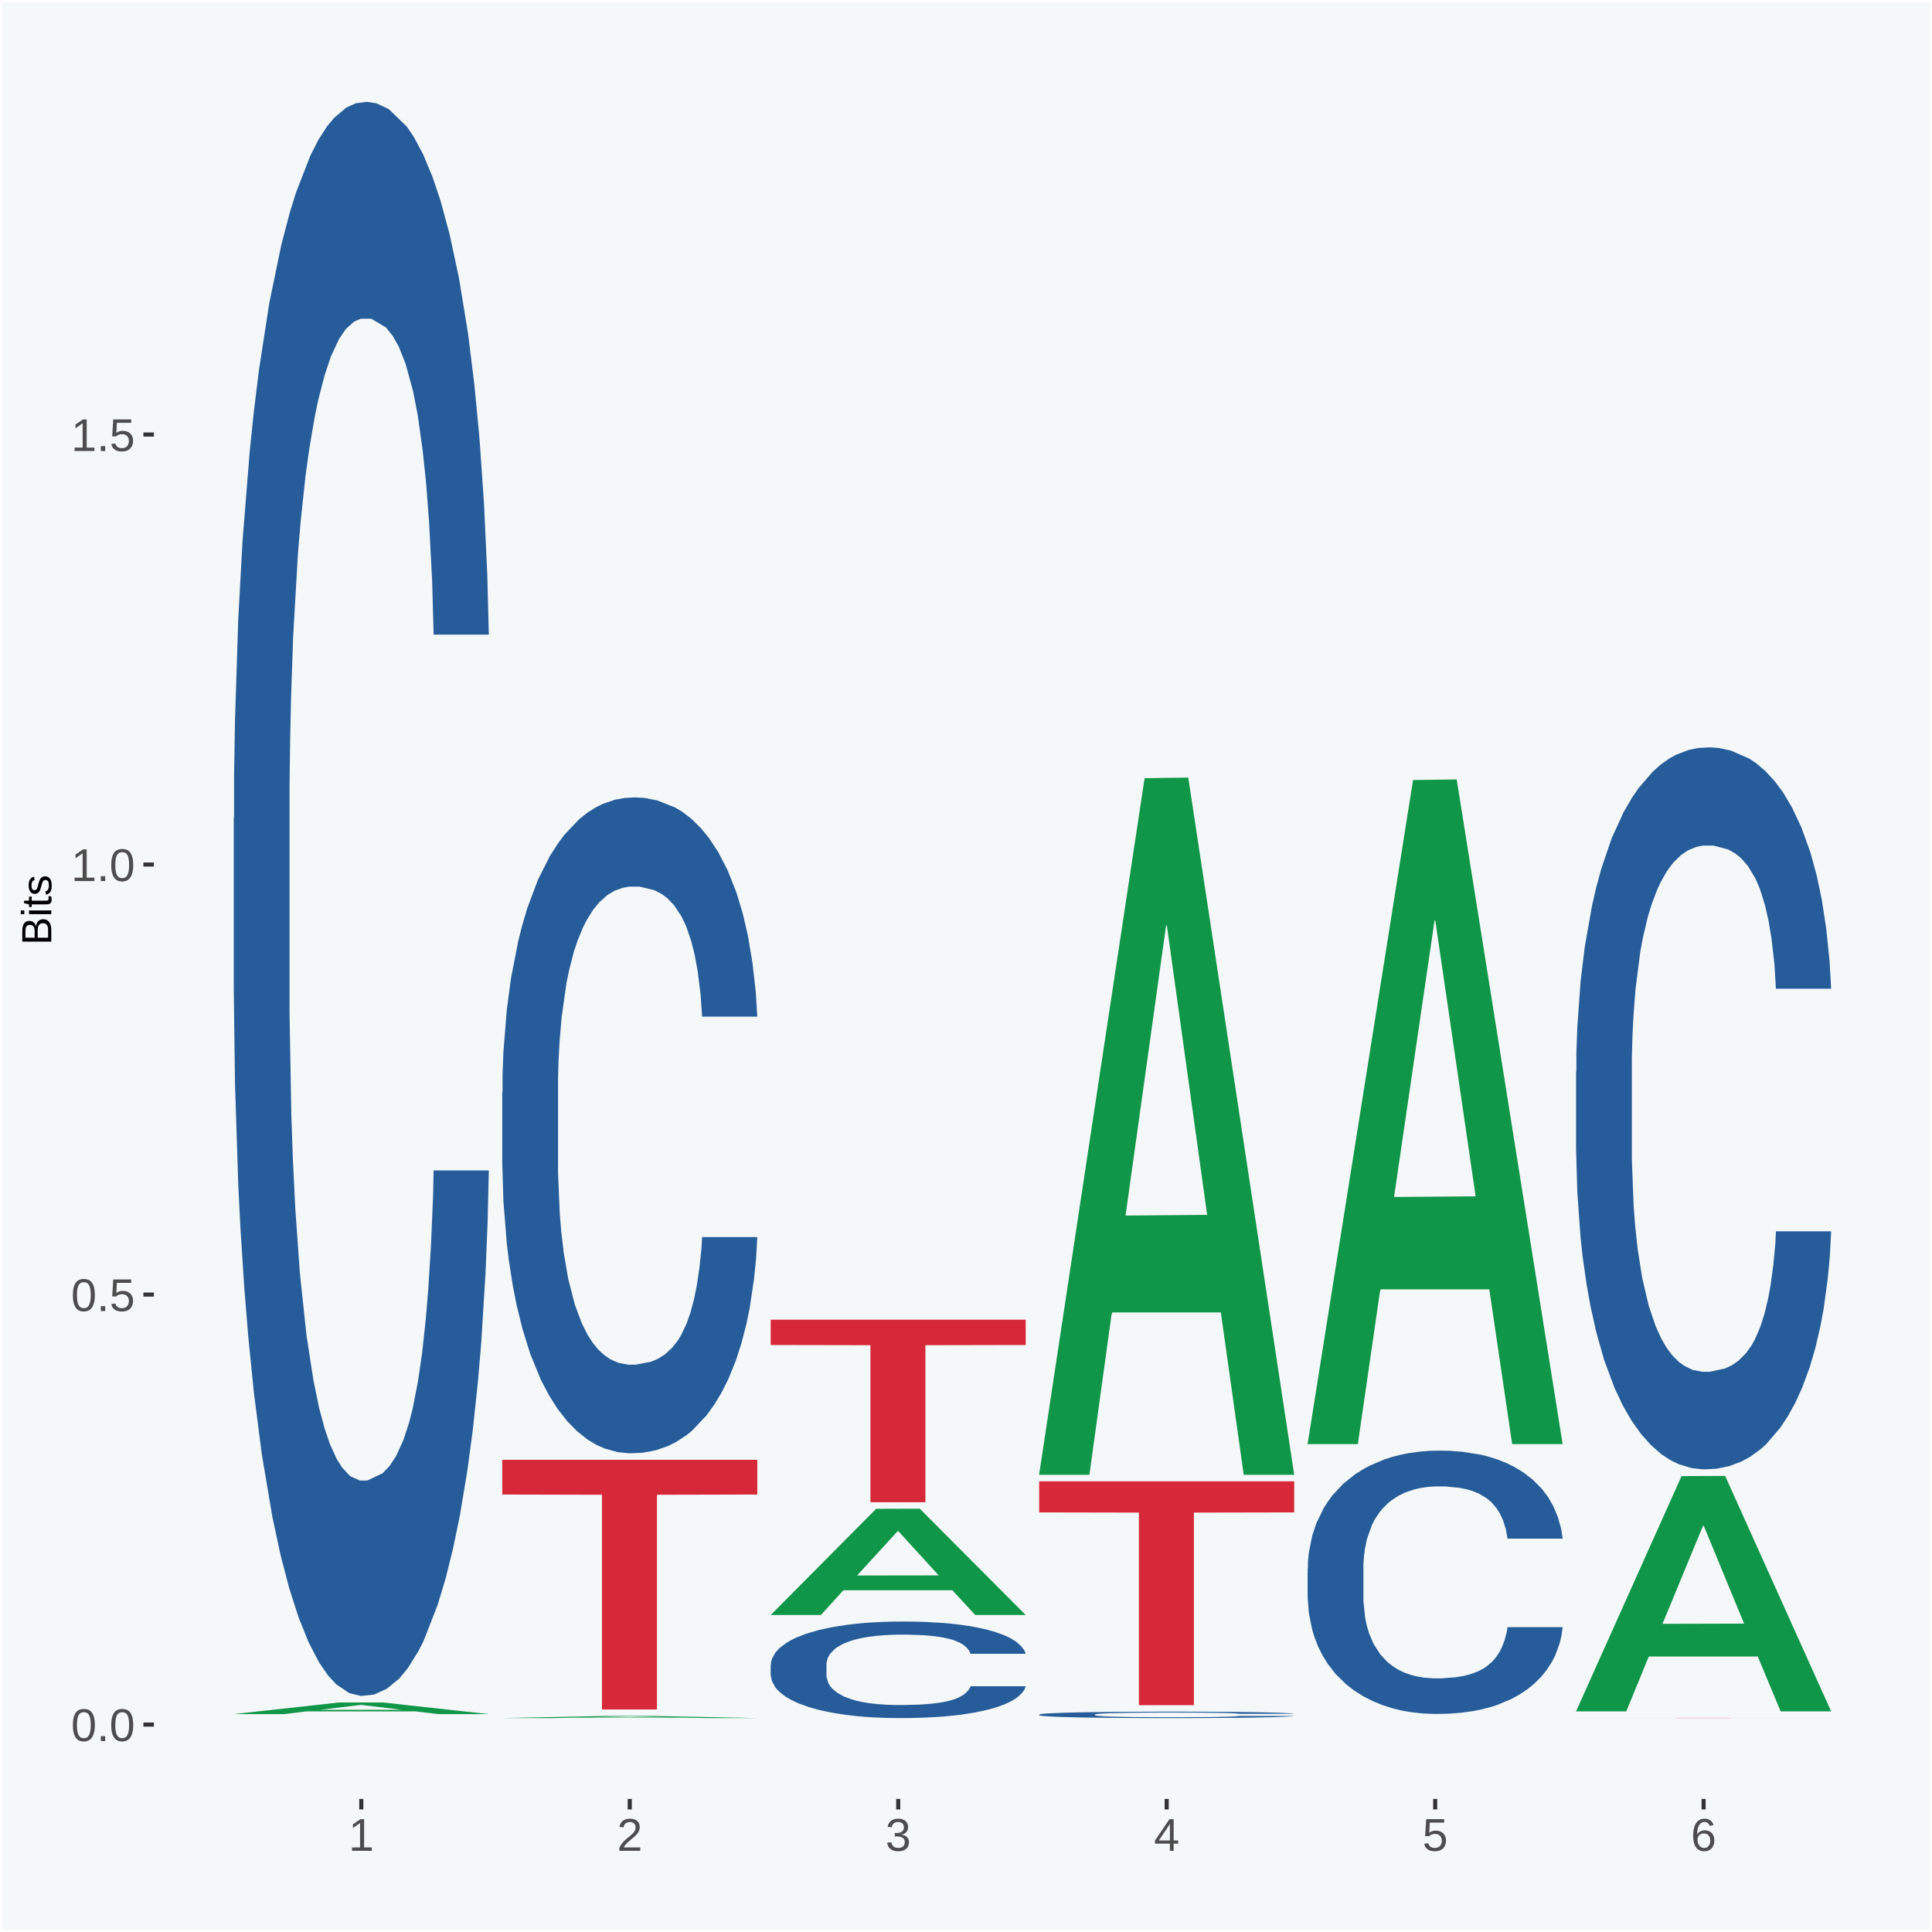 <?xml version="1.0" encoding="UTF-8"?>
<svg xmlns="http://www.w3.org/2000/svg" xmlns:xlink="http://www.w3.org/1999/xlink" width="504pt" height="504pt" viewBox="0 0 504 504" version="1.1">
<defs>
<g>
<symbol overflow="visible" id="glyph0-0">
<path style="stroke:none;" d="M 0.406 0 L 0.406 -8 L 3.594 -8 L 3.594 0 Z M 0.797 -0.406 L 3.188 -0.406 L 3.188 -7.594 L 0.797 -7.594 Z M 0.797 -0.406 "/>
</symbol>
<symbol overflow="visible" id="glyph0-1">
<path style="stroke:none;" d="M 6.203 -4.125 C 6.203 -3.332 6.125 -2.664 5.969 -2.125 C 5.82 -1.582 5.617 -1.145 5.359 -0.812 C 5.098 -0.477 4.789 -0.238 4.438 -0.094 C 4.094 0.051 3.723 0.125 3.328 0.125 C 2.922 0.125 2.539 0.051 2.188 -0.094 C 1.844 -0.238 1.539 -0.477 1.281 -0.812 C 1.031 -1.145 0.832 -1.582 0.688 -2.125 C 0.539 -2.664 0.469 -3.332 0.469 -4.125 C 0.469 -4.957 0.539 -5.645 0.688 -6.188 C 0.832 -6.738 1.035 -7.176 1.297 -7.5 C 1.555 -7.82 1.859 -8.047 2.203 -8.172 C 2.555 -8.305 2.941 -8.375 3.359 -8.375 C 3.754 -8.375 4.125 -8.305 4.469 -8.172 C 4.812 -8.047 5.113 -7.82 5.375 -7.5 C 5.633 -7.176 5.836 -6.738 5.984 -6.188 C 6.129 -5.645 6.203 -4.957 6.203 -4.125 Z M 5.141 -4.125 C 5.141 -4.781 5.098 -5.328 5.016 -5.766 C 4.941 -6.203 4.828 -6.551 4.672 -6.812 C 4.516 -7.07 4.328 -7.254 4.109 -7.359 C 3.891 -7.473 3.641 -7.531 3.359 -7.531 C 3.055 -7.531 2.789 -7.473 2.562 -7.359 C 2.344 -7.254 2.156 -7.07 2 -6.812 C 1.844 -6.551 1.723 -6.203 1.641 -5.766 C 1.566 -5.328 1.531 -4.781 1.531 -4.125 C 1.531 -3.5 1.57 -2.969 1.656 -2.531 C 1.738 -2.094 1.852 -1.742 2 -1.484 C 2.156 -1.223 2.344 -1.035 2.562 -0.922 C 2.789 -0.805 3.047 -0.75 3.328 -0.75 C 3.609 -0.75 3.859 -0.805 4.078 -0.922 C 4.305 -1.035 4.492 -1.223 4.641 -1.484 C 4.797 -1.742 4.914 -2.094 5 -2.531 C 5.094 -2.969 5.141 -3.5 5.141 -4.125 Z M 5.141 -4.125 "/>
</symbol>
<symbol overflow="visible" id="glyph0-2">
<path style="stroke:none;" d="M 1.094 0 L 1.094 -1.281 L 2.234 -1.281 L 2.234 0 Z M 1.094 0 "/>
</symbol>
<symbol overflow="visible" id="glyph0-3">
<path style="stroke:none;" d="M 6.172 -2.688 C 6.172 -2.27 6.109 -1.891 5.984 -1.547 C 5.859 -1.203 5.672 -0.906 5.422 -0.656 C 5.18 -0.414 4.879 -0.223 4.516 -0.078 C 4.148 0.055 3.723 0.125 3.234 0.125 C 2.805 0.125 2.43 0.07 2.109 -0.031 C 1.785 -0.133 1.508 -0.273 1.281 -0.453 C 1.062 -0.629 0.883 -0.836 0.75 -1.078 C 0.625 -1.316 0.535 -1.57 0.484 -1.844 L 1.547 -1.969 C 1.586 -1.812 1.645 -1.66 1.719 -1.516 C 1.801 -1.367 1.91 -1.238 2.047 -1.125 C 2.18 -1.008 2.348 -0.914 2.547 -0.844 C 2.742 -0.781 2.984 -0.75 3.266 -0.75 C 3.535 -0.75 3.781 -0.789 4 -0.875 C 4.227 -0.957 4.422 -1.078 4.578 -1.234 C 4.734 -1.398 4.852 -1.602 4.938 -1.844 C 5.031 -2.082 5.078 -2.359 5.078 -2.672 C 5.078 -2.922 5.035 -3.148 4.953 -3.359 C 4.867 -3.578 4.75 -3.766 4.594 -3.922 C 4.445 -4.078 4.258 -4.195 4.031 -4.281 C 3.812 -4.363 3.562 -4.406 3.281 -4.406 C 3.113 -4.406 2.953 -4.391 2.797 -4.359 C 2.648 -4.328 2.516 -4.285 2.391 -4.234 C 2.266 -4.18 2.148 -4.117 2.047 -4.047 C 1.941 -3.973 1.844 -3.895 1.75 -3.812 L 0.719 -3.812 L 1 -8.25 L 5.688 -8.25 L 5.688 -7.359 L 1.953 -7.359 L 1.797 -4.734 C 1.984 -4.879 2.219 -5.004 2.5 -5.109 C 2.781 -5.211 3.113 -5.266 3.5 -5.266 C 3.914 -5.266 4.285 -5.203 4.609 -5.078 C 4.941 -4.953 5.223 -4.773 5.453 -4.547 C 5.68 -4.316 5.859 -4.047 5.984 -3.734 C 6.109 -3.422 6.172 -3.07 6.172 -2.688 Z M 6.172 -2.688 "/>
</symbol>
<symbol overflow="visible" id="glyph0-4">
<path style="stroke:none;" d="M 0.922 0 L 0.922 -0.891 L 3.016 -0.891 L 3.016 -7.25 L 1.156 -5.922 L 1.156 -6.922 L 3.109 -8.25 L 4.078 -8.25 L 4.078 -0.891 L 6.094 -0.891 L 6.094 0 Z M 0.922 0 "/>
</symbol>
<symbol overflow="visible" id="glyph0-5">
<path style="stroke:none;" d="M 0.609 0 L 0.609 -0.75 C 0.805 -1.207 1.047 -1.609 1.328 -1.953 C 1.617 -2.305 1.922 -2.625 2.234 -2.906 C 2.555 -3.188 2.867 -3.445 3.172 -3.688 C 3.484 -3.938 3.766 -4.18 4.016 -4.422 C 4.266 -4.66 4.469 -4.91 4.625 -5.172 C 4.781 -5.441 4.859 -5.742 4.859 -6.078 C 4.859 -6.316 4.82 -6.523 4.75 -6.703 C 4.676 -6.879 4.57 -7.023 4.438 -7.141 C 4.312 -7.266 4.156 -7.359 3.969 -7.422 C 3.781 -7.484 3.578 -7.516 3.359 -7.516 C 3.141 -7.516 2.938 -7.484 2.75 -7.422 C 2.57 -7.367 2.41 -7.281 2.266 -7.156 C 2.117 -7.039 2 -6.895 1.906 -6.719 C 1.812 -6.551 1.754 -6.352 1.734 -6.125 L 0.656 -6.219 C 0.688 -6.508 0.766 -6.785 0.891 -7.047 C 1.023 -7.316 1.203 -7.551 1.422 -7.75 C 1.648 -7.945 1.922 -8.098 2.234 -8.203 C 2.555 -8.316 2.93 -8.375 3.359 -8.375 C 3.766 -8.375 4.125 -8.328 4.438 -8.234 C 4.758 -8.141 5.031 -7.992 5.25 -7.797 C 5.477 -7.609 5.648 -7.375 5.766 -7.094 C 5.879 -6.812 5.938 -6.488 5.938 -6.125 C 5.938 -5.844 5.883 -5.578 5.781 -5.328 C 5.688 -5.078 5.555 -4.836 5.391 -4.609 C 5.223 -4.379 5.031 -4.16 4.812 -3.953 C 4.594 -3.742 4.363 -3.535 4.125 -3.328 C 3.895 -3.129 3.656 -2.93 3.406 -2.734 C 3.164 -2.535 2.938 -2.336 2.719 -2.141 C 2.508 -1.941 2.32 -1.738 2.156 -1.531 C 1.988 -1.332 1.859 -1.117 1.766 -0.891 L 6.078 -0.891 L 6.078 0 Z M 0.609 0 "/>
</symbol>
<symbol overflow="visible" id="glyph0-6">
<path style="stroke:none;" d="M 6.141 -2.281 C 6.141 -1.906 6.078 -1.566 5.953 -1.266 C 5.836 -0.973 5.66 -0.723 5.422 -0.516 C 5.18 -0.305 4.883 -0.145 4.531 -0.031 C 4.188 0.07 3.789 0.125 3.344 0.125 C 2.832 0.125 2.398 0.062 2.047 -0.062 C 1.703 -0.195 1.414 -0.367 1.188 -0.578 C 0.957 -0.785 0.785 -1.02 0.672 -1.281 C 0.566 -1.551 0.492 -1.832 0.453 -2.125 L 1.547 -2.219 C 1.578 -2 1.633 -1.801 1.719 -1.625 C 1.801 -1.445 1.914 -1.289 2.062 -1.156 C 2.207 -1.031 2.383 -0.93 2.594 -0.859 C 2.801 -0.785 3.051 -0.75 3.344 -0.75 C 3.875 -0.75 4.289 -0.879 4.594 -1.141 C 4.895 -1.41 5.047 -1.801 5.047 -2.312 C 5.047 -2.613 4.977 -2.859 4.844 -3.047 C 4.707 -3.234 4.539 -3.379 4.344 -3.484 C 4.145 -3.586 3.926 -3.656 3.688 -3.688 C 3.445 -3.727 3.227 -3.75 3.031 -3.75 L 2.438 -3.75 L 2.438 -4.656 L 3.016 -4.656 C 3.211 -4.656 3.414 -4.676 3.625 -4.719 C 3.844 -4.758 4.039 -4.832 4.219 -4.938 C 4.395 -5.051 4.539 -5.195 4.656 -5.375 C 4.77 -5.562 4.828 -5.797 4.828 -6.078 C 4.828 -6.523 4.695 -6.875 4.438 -7.125 C 4.188 -7.383 3.801 -7.516 3.281 -7.516 C 2.82 -7.516 2.445 -7.395 2.156 -7.156 C 1.875 -6.914 1.707 -6.578 1.656 -6.141 L 0.594 -6.234 C 0.633 -6.598 0.734 -6.91 0.891 -7.172 C 1.047 -7.441 1.242 -7.664 1.484 -7.844 C 1.734 -8.02 2.008 -8.148 2.312 -8.234 C 2.625 -8.328 2.953 -8.375 3.297 -8.375 C 3.754 -8.375 4.148 -8.316 4.484 -8.203 C 4.816 -8.086 5.086 -7.93 5.297 -7.734 C 5.516 -7.535 5.672 -7.301 5.766 -7.031 C 5.867 -6.77 5.922 -6.488 5.922 -6.188 C 5.922 -5.945 5.883 -5.723 5.812 -5.516 C 5.75 -5.305 5.645 -5.113 5.5 -4.938 C 5.363 -4.77 5.188 -4.625 4.969 -4.5 C 4.75 -4.383 4.488 -4.297 4.188 -4.234 L 4.188 -4.219 C 4.52 -4.176 4.805 -4.098 5.047 -3.984 C 5.297 -3.867 5.5 -3.723 5.656 -3.547 C 5.82 -3.379 5.941 -3.188 6.016 -2.969 C 6.098 -2.75 6.141 -2.52 6.141 -2.281 Z M 6.141 -2.281 "/>
</symbol>
<symbol overflow="visible" id="glyph0-7">
<path style="stroke:none;" d="M 5.156 -1.875 L 5.156 0 L 4.172 0 L 4.172 -1.875 L 0.281 -1.875 L 0.281 -2.688 L 4.062 -8.25 L 5.156 -8.25 L 5.156 -2.703 L 6.328 -2.703 L 6.328 -1.875 Z M 4.172 -7.062 C 4.16 -7.039 4.141 -7.004 4.109 -6.953 C 4.078 -6.898 4.039 -6.836 4 -6.766 C 3.957 -6.691 3.914 -6.617 3.875 -6.547 C 3.844 -6.473 3.812 -6.414 3.781 -6.375 L 1.656 -3.25 C 1.633 -3.219 1.602 -3.176 1.562 -3.125 C 1.531 -3.07 1.492 -3.02 1.453 -2.969 C 1.422 -2.914 1.383 -2.863 1.344 -2.812 C 1.301 -2.77 1.27 -2.734 1.25 -2.703 L 4.172 -2.703 Z M 4.172 -7.062 "/>
</symbol>
<symbol overflow="visible" id="glyph0-8">
<path style="stroke:none;" d="M 6.141 -2.703 C 6.141 -2.285 6.082 -1.906 5.969 -1.562 C 5.852 -1.219 5.68 -0.922 5.453 -0.672 C 5.234 -0.422 4.957 -0.223 4.625 -0.078 C 4.289 0.055 3.91 0.125 3.484 0.125 C 3.004 0.125 2.582 0.031 2.219 -0.156 C 1.863 -0.344 1.566 -0.609 1.328 -0.953 C 1.086 -1.297 0.906 -1.719 0.781 -2.219 C 0.664 -2.727 0.609 -3.301 0.609 -3.938 C 0.609 -4.676 0.676 -5.32 0.812 -5.875 C 0.945 -6.426 1.141 -6.883 1.391 -7.25 C 1.648 -7.625 1.961 -7.906 2.328 -8.094 C 2.691 -8.281 3.102 -8.375 3.562 -8.375 C 3.844 -8.375 4.102 -8.344 4.344 -8.281 C 4.594 -8.227 4.816 -8.133 5.016 -8 C 5.223 -7.875 5.398 -7.703 5.547 -7.484 C 5.703 -7.273 5.828 -7.016 5.922 -6.703 L 4.906 -6.516 C 4.801 -6.867 4.629 -7.125 4.391 -7.281 C 4.148 -7.445 3.867 -7.531 3.547 -7.531 C 3.266 -7.531 3.004 -7.457 2.766 -7.312 C 2.535 -7.176 2.336 -6.973 2.172 -6.703 C 2.004 -6.43 1.875 -6.086 1.781 -5.672 C 1.695 -5.266 1.656 -4.789 1.656 -4.25 C 1.852 -4.602 2.125 -4.875 2.469 -5.062 C 2.812 -5.25 3.207 -5.344 3.656 -5.344 C 4.031 -5.344 4.367 -5.281 4.672 -5.156 C 4.984 -5.031 5.25 -4.852 5.469 -4.625 C 5.688 -4.406 5.852 -4.129 5.969 -3.797 C 6.082 -3.473 6.141 -3.109 6.141 -2.703 Z M 5.078 -2.656 C 5.078 -2.938 5.039 -3.191 4.969 -3.422 C 4.895 -3.66 4.785 -3.859 4.641 -4.016 C 4.504 -4.18 4.332 -4.305 4.125 -4.391 C 3.926 -4.484 3.688 -4.531 3.406 -4.531 C 3.219 -4.531 3.023 -4.5 2.828 -4.438 C 2.629 -4.383 2.453 -4.289 2.297 -4.156 C 2.141 -4.031 2.008 -3.863 1.906 -3.656 C 1.812 -3.457 1.766 -3.207 1.766 -2.906 C 1.766 -2.602 1.801 -2.316 1.875 -2.047 C 1.957 -1.785 2.07 -1.555 2.219 -1.359 C 2.363 -1.172 2.539 -1.02 2.75 -0.906 C 2.957 -0.789 3.191 -0.734 3.453 -0.734 C 3.703 -0.734 3.926 -0.773 4.125 -0.859 C 4.332 -0.953 4.504 -1.082 4.641 -1.25 C 4.785 -1.414 4.895 -1.613 4.969 -1.844 C 5.039 -2.082 5.078 -2.352 5.078 -2.656 Z M 5.078 -2.656 "/>
</symbol>
<symbol overflow="visible" id="glyph1-0">
<path style="stroke:none;" d="M 0 -0.359 L -7.328 -0.359 L -7.328 -3.281 L 0 -3.281 Z M -0.359 -0.734 L -0.359 -2.922 L -6.969 -2.922 L -6.969 -0.734 Z M -0.359 -0.734 "/>
</symbol>
<symbol overflow="visible" id="glyph1-1">
<path style="stroke:none;" d="M -2.125 -6.75 C -1.75 -6.75 -1.426 -6.676 -1.156 -6.531 C -0.883 -6.383 -0.66 -6.18 -0.484 -5.922 C -0.316 -5.672 -0.191 -5.375 -0.109 -5.031 C -0.035 -4.695 0 -4.344 0 -3.969 L 0 -0.906 L -7.562 -0.906 L -7.562 -3.656 C -7.562 -4.07 -7.523 -4.441 -7.453 -4.766 C -7.391 -5.098 -7.281 -5.379 -7.125 -5.609 C -6.977 -5.836 -6.789 -6.008 -6.562 -6.125 C -6.332 -6.25 -6.055 -6.312 -5.734 -6.312 C -5.523 -6.312 -5.328 -6.281 -5.141 -6.219 C -4.953 -6.164 -4.781 -6.078 -4.625 -5.953 C -4.477 -5.836 -4.348 -5.688 -4.234 -5.5 C -4.129 -5.32 -4.047 -5.113 -3.984 -4.875 C -3.953 -5.176 -3.883 -5.441 -3.781 -5.672 C -3.676 -5.91 -3.539 -6.109 -3.375 -6.266 C -3.219 -6.43 -3.031 -6.551 -2.812 -6.625 C -2.602 -6.707 -2.375 -6.75 -2.125 -6.75 Z M -5.609 -5.281 C -6.016 -5.281 -6.305 -5.141 -6.484 -4.859 C -6.66 -4.586 -6.75 -4.188 -6.75 -3.656 L -6.75 -1.922 L -4.344 -1.922 L -4.344 -3.656 C -4.344 -3.957 -4.375 -4.211 -4.438 -4.422 C -4.5 -4.629 -4.582 -4.797 -4.688 -4.922 C -4.801 -5.047 -4.93 -5.133 -5.078 -5.188 C -5.234 -5.25 -5.41 -5.281 -5.609 -5.281 Z M -2.219 -5.719 C -2.457 -5.719 -2.66 -5.672 -2.828 -5.578 C -2.992 -5.492 -3.129 -5.367 -3.234 -5.203 C -3.348 -5.047 -3.426 -4.848 -3.469 -4.609 C -3.52 -4.379 -3.547 -4.125 -3.547 -3.844 L -3.547 -1.922 L -0.828 -1.922 L -0.828 -3.922 C -0.828 -4.18 -0.848 -4.422 -0.891 -4.641 C -0.93 -4.859 -1.004 -5.047 -1.109 -5.203 C -1.211 -5.367 -1.352 -5.492 -1.531 -5.578 C -1.719 -5.672 -1.945 -5.719 -2.219 -5.719 Z M -2.219 -5.719 "/>
</symbol>
<symbol overflow="visible" id="glyph1-2">
<path style="stroke:none;" d="M -7.047 -0.734 L -7.969 -0.734 L -7.969 -1.703 L -7.047 -1.703 Z M 0 -0.734 L -5.812 -0.734 L -5.812 -1.703 L 0 -1.703 Z M 0 -0.734 "/>
</symbol>
<symbol overflow="visible" id="glyph1-3">
<path style="stroke:none;" d="M -0.047 -2.969 C -0.004 -2.82 0.023 -2.672 0.047 -2.516 C 0.078 -2.367 0.094 -2.195 0.094 -2 C 0.094 -1.227 -0.348 -0.844 -1.234 -0.844 L -5.109 -0.844 L -5.109 -0.172 L -5.812 -0.172 L -5.812 -0.875 L -7.109 -1.156 L -7.109 -1.812 L -5.812 -1.812 L -5.812 -2.875 L -5.109 -2.875 L -5.109 -1.812 L -1.438 -1.812 C -1.156 -1.812 -0.957 -1.852 -0.844 -1.938 C -0.738 -2.031 -0.688 -2.191 -0.688 -2.422 C -0.688 -2.516 -0.691 -2.602 -0.703 -2.688 C -0.711 -2.77 -0.727 -2.863 -0.75 -2.969 Z M -0.047 -2.969 "/>
</symbol>
<symbol overflow="visible" id="glyph1-4">
<path style="stroke:none;" d="M -1.609 -5.109 C -1.336 -5.109 -1.094 -5.051 -0.875 -4.938 C -0.664 -4.832 -0.488 -4.68 -0.344 -4.484 C -0.195 -4.285 -0.082 -4.039 0 -3.75 C 0.07 -3.457 0.109 -3.125 0.109 -2.75 C 0.109 -2.406 0.082 -2.098 0.031 -1.828 C -0.02 -1.555 -0.102 -1.316 -0.219 -1.109 C -0.332 -0.91 -0.484 -0.742 -0.672 -0.609 C -0.859 -0.473 -1.086 -0.375 -1.359 -0.312 L -1.531 -1.156 C -1.219 -1.238 -0.988 -1.41 -0.844 -1.672 C -0.695 -1.93 -0.625 -2.289 -0.625 -2.75 C -0.625 -2.957 -0.641 -3.145 -0.672 -3.312 C -0.703 -3.488 -0.75 -3.641 -0.812 -3.766 C -0.883 -3.891 -0.977 -3.984 -1.094 -4.047 C -1.207 -4.117 -1.352 -4.156 -1.531 -4.156 C -1.707 -4.156 -1.848 -4.113 -1.953 -4.031 C -2.066 -3.957 -2.16 -3.844 -2.234 -3.688 C -2.316 -3.539 -2.383 -3.363 -2.438 -3.156 C -2.5 -2.945 -2.562 -2.719 -2.625 -2.469 C -2.688 -2.238 -2.754 -2.008 -2.828 -1.781 C -2.898 -1.551 -3 -1.344 -3.125 -1.156 C -3.25 -0.969 -3.398 -0.816 -3.578 -0.703 C -3.766 -0.586 -4 -0.531 -4.281 -0.531 C -4.812 -0.531 -5.211 -0.719 -5.484 -1.094 C -5.766 -1.477 -5.906 -2.031 -5.906 -2.75 C -5.906 -3.395 -5.789 -3.906 -5.562 -4.281 C -5.332 -4.656 -4.973 -4.895 -4.484 -5 L -4.375 -4.125 C -4.52 -4.094 -4.645 -4.035 -4.75 -3.953 C -4.852 -3.867 -4.938 -3.766 -5 -3.641 C -5.062 -3.516 -5.102 -3.375 -5.125 -3.219 C -5.156 -3.07 -5.172 -2.914 -5.172 -2.75 C -5.172 -2.312 -5.102 -1.988 -4.969 -1.781 C -4.844 -1.582 -4.645 -1.484 -4.375 -1.484 C -4.219 -1.484 -4.086 -1.52 -3.984 -1.594 C -3.879 -1.664 -3.789 -1.77 -3.719 -1.906 C -3.656 -2.051 -3.598 -2.219 -3.547 -2.406 C -3.492 -2.602 -3.438 -2.816 -3.375 -3.047 C -3.332 -3.203 -3.289 -3.359 -3.25 -3.516 C -3.207 -3.68 -3.156 -3.836 -3.094 -3.984 C -3.031 -4.141 -2.957 -4.285 -2.875 -4.422 C -2.789 -4.555 -2.688 -4.672 -2.562 -4.766 C -2.445 -4.867 -2.312 -4.953 -2.156 -5.016 C -2 -5.078 -1.816 -5.109 -1.609 -5.109 Z M -1.609 -5.109 "/>
</symbol>
</g>
<clipPath id="clip1">
  <path d="M 40.148 5.48 L 498.52 5.48 L 498.52 469.281 L 40.148 469.281 Z M 40.148 5.48 "/>
</clipPath>
</defs>
<g id="surface1">
<rect x="0" y="0" width="504" height="504" style="fill:rgb(96.078%,97.255%,97.647%);fill-opacity:1;stroke:none;"/>
<path style="fill:none;stroke-width:1.07;stroke-linecap:round;stroke-linejoin:round;stroke:rgb(100%,100%,100%);stroke-opacity:1;stroke-miterlimit:10;" d="M 0 0 L 504 0 L 504 504 L 0 504 Z M 0 0 " transform="matrix(1,0,0,-1,0,504)"/>
<g clip-path="url(#clip1)" clip-rule="nonzero">
<path style=" stroke:none;fill-rule:nonzero;fill:rgb(96.078%,97.255%,97.647%);fill-opacity:1;" d="M 40.148 469.281 L 498.52 469.281 L 498.52 5.48 L 40.148 5.48 Z M 40.148 469.281 "/>
</g>
<path style=" stroke:none;fill-rule:nonzero;fill:rgb(6.274%,58.824%,28.235%);fill-opacity:1;" d="M 60.98 447.16 L 61.051 447.148 L 88.488 444.121 L 99.871 444.121 L 127.52 447.16 L 114.352 447.16 L 108.379 446.449 L 80.051 446.449 L 79.852 446.461 L 74.078 447.16 L 60.98 447.16 L 83.621 446.031 L 104.809 446.031 L 94.32 444.77 L 94.18 444.762 L 94.039 444.77 L 83.551 446.031 L 83.621 446.031 Z M 60.98 447.16 "/>
<path style=" stroke:none;fill-rule:nonzero;fill:rgb(14.51%,36.078%,60.001%);fill-opacity:1;" d="M 60.98 213.422 L 61.059 213.039 L 61.059 202.398 L 61.301 187.969 L 62.16 161.391 L 63.262 141.262 L 65.148 117.711 L 66.172 107.84 L 67.512 96.82 L 70.262 78.969 L 73.41 63.781 L 75.609 55.422 L 77.262 50.109 L 80.961 40.609 L 83.078 36.441 L 85.281 33.02 L 87.172 30.738 L 90.32 28.078 L 92.828 26.941 L 95.738 26.559 L 98.18 26.941 L 101.41 28.461 L 106.129 33.02 L 107.93 35.68 L 110.371 40.23 L 112.891 46.309 L 114.93 52.391 L 117.289 61.121 L 119.73 72.52 L 122.09 86.949 L 123.738 100.238 L 125.078 114.289 L 126.262 131.379 L 127.121 149.988 L 127.52 165.559 L 113.121 165.559 L 112.73 151.512 L 111.941 136.32 L 111.16 126.07 L 110.289 117.711 L 108.961 108.219 L 107.781 102.141 L 105.809 94.922 L 104 90.371 L 102.512 87.711 L 100.699 85.43 L 96.852 83.148 L 94.09 83.148 L 92.359 83.91 L 90.238 85.809 L 88.43 88.469 L 86.309 93.02 L 84.66 97.961 L 83 104.422 L 82.059 108.98 L 80.641 117.328 L 79.699 124.172 L 78.441 135.941 L 77.73 144.301 L 76.48 165.941 L 75.93 181.891 L 75.691 192.91 L 75.531 205.059 L 75.531 264.309 L 76 290.891 L 76.398 302.289 L 77.031 315.199 L 78.211 331.91 L 79.941 348.238 L 81.75 360.012 L 83.238 367.23 L 84.66 372.551 L 86.07 376.73 L 87.801 380.52 L 89.219 382.801 L 91.34 385.078 L 93.859 386.219 L 95.82 386.219 L 99.828 384.32 L 101.641 382.422 L 103.371 379.762 L 105.262 375.59 L 106.75 371.031 L 107.621 367.609 L 109.031 360.391 L 110.141 352.801 L 111.078 344.059 L 111.711 336.469 L 112.422 325.07 L 112.969 312.16 L 113.121 305.328 L 127.52 305.328 L 127.199 319 L 126.648 332.289 L 125.551 350.141 L 124.68 360.391 L 123.352 372.93 L 121.93 383.559 L 119.969 395.34 L 118.16 404.07 L 116.27 411.672 L 114.23 418.5 L 110.531 428 L 109.191 430.66 L 106.359 435.211 L 104.16 437.871 L 100.93 440.531 L 97.629 442.051 L 94.172 442.43 L 91.102 441.672 L 87.719 439.391 L 85.602 437.109 L 83.238 433.691 L 80.488 428.379 L 77.891 421.922 L 75.449 414.32 L 73.172 405.59 L 71.051 395.711 L 68.301 379.379 L 66.25 363.43 L 64.762 348.621 L 63.738 336.09 L 62.711 320.141 L 62.16 309.121 L 61.301 282.539 L 60.98 257.852 Z M 60.98 213.422 "/>
<path style=" stroke:none;fill-rule:nonzero;fill:rgb(6.274%,58.824%,28.235%);fill-opacity:1;" d="M 131.02 448.191 L 131.09 448.191 L 158.52 447.641 L 169.91 447.641 L 197.551 448.191 L 184.379 448.191 L 178.41 448.07 L 149.879 448.07 L 144.121 448.191 L 131.02 448.191 L 153.648 447.988 L 174.852 447.988 L 164.352 447.762 L 164.078 447.762 L 153.578 447.988 L 153.648 447.988 Z M 131.02 448.191 "/>
<path style=" stroke:none;fill-rule:nonzero;fill:rgb(14.51%,36.078%,60.001%);fill-opacity:1;" d="M 131.02 284.898 L 131.102 284.738 L 131.102 280.371 L 131.328 274.43 L 132.199 263.488 L 133.301 255.211 L 135.191 245.52 L 136.211 241.461 L 137.551 236.922 L 140.301 229.578 L 143.441 223.328 L 145.648 219.891 L 147.301 217.699 L 150.988 213.801 L 153.121 212.078 L 155.32 210.672 L 157.211 209.73 L 160.352 208.641 L 162.871 208.172 L 165.781 208.012 L 168.219 208.172 L 171.441 208.801 L 176.16 210.672 L 177.969 211.762 L 180.41 213.641 L 182.922 216.141 L 184.969 218.641 L 187.328 222.23 L 189.762 226.922 L 192.121 232.859 L 193.77 238.328 L 195.109 244.109 L 196.289 251.148 L 197.16 258.801 L 197.551 265.211 L 183.16 265.211 L 182.762 259.43 L 181.98 253.18 L 181.191 248.961 L 180.328 245.52 L 178.988 241.609 L 177.809 239.109 L 175.84 236.141 L 174.039 234.27 L 172.539 233.172 L 170.73 232.238 L 166.879 231.301 L 164.129 231.301 L 162.398 231.609 L 160.27 232.391 L 158.461 233.488 L 156.34 235.359 L 154.691 237.391 L 153.039 240.051 L 152.09 241.93 L 150.68 245.359 L 149.73 248.18 L 148.48 253.02 L 147.77 256.461 L 146.512 265.371 L 145.961 271.93 L 145.719 276.461 L 145.57 281.461 L 145.57 305.84 L 146.039 316.781 L 146.43 321.469 L 147.059 326.781 L 148.238 333.66 L 149.969 340.379 L 151.781 345.219 L 153.27 348.191 L 154.691 350.379 L 156.102 352.102 L 157.84 353.66 L 159.25 354.602 L 161.371 355.539 L 163.891 356 L 165.859 356 L 169.871 355.219 L 171.68 354.441 L 173.41 353.352 L 175.289 351.629 L 176.789 349.75 L 177.648 348.352 L 179.07 345.379 L 180.172 342.25 L 181.109 338.66 L 181.738 335.531 L 182.449 330.84 L 183 325.531 L 183.16 322.719 L 197.551 322.719 L 197.238 328.34 L 196.68 333.809 L 195.578 341.16 L 194.719 345.379 L 193.379 350.539 L 191.969 354.91 L 190 359.762 L 188.191 363.352 L 186.301 366.48 L 184.262 369.289 L 180.559 373.191 L 179.23 374.289 L 176.391 376.16 L 174.191 377.262 L 170.969 378.352 L 167.672 378.98 L 164.211 379.129 L 161.141 378.82 L 157.762 377.879 L 155.629 376.949 L 153.27 375.539 L 150.52 373.352 L 147.93 370.691 L 145.488 367.57 L 143.211 363.969 L 141.078 359.91 L 138.328 353.191 L 136.289 346.629 L 134.789 340.531 L 133.77 335.379 L 132.75 328.809 L 132.199 324.281 L 131.328 313.34 L 131.02 303.18 Z M 131.02 284.898 "/>
<path style=" stroke:none;fill-rule:nonzero;fill:rgb(83.922%,15.686%,22.353%);fill-opacity:1;" d="M 131.02 380.828 L 197.551 380.828 L 197.551 389.879 L 171.379 389.941 L 171.379 445.949 L 157.031 445.949 L 157.031 389.941 L 131.02 389.879 Z M 131.02 380.828 "/>
<path style=" stroke:none;fill-rule:nonzero;fill:rgb(6.274%,58.824%,28.235%);fill-opacity:1;" d="M 201.051 421.262 L 201.121 421.238 L 228.559 393.602 L 239.941 393.57 L 267.578 421.309 L 254.41 421.309 L 248.449 414.852 L 220.121 414.852 L 219.91 414.961 L 214.148 421.309 L 201.051 421.309 L 201.051 421.262 L 223.691 411 L 244.879 410.969 L 234.391 399.48 L 234.25 399.43 L 234.109 399.512 L 223.621 410.969 L 223.691 411 Z M 201.051 421.262 "/>
<path style=" stroke:none;fill-rule:nonzero;fill:rgb(14.51%,36.078%,60.001%);fill-opacity:1;" d="M 201.051 434.32 L 201.129 434.301 L 201.129 433.66 L 201.371 432.781 L 202.23 431.172 L 203.328 429.949 L 205.219 428.531 L 206.238 427.93 L 207.578 427.262 L 210.328 426.18 L 213.48 425.262 L 215.68 424.762 L 217.328 424.43 L 221.031 423.859 L 223.148 423.609 L 225.352 423.398 L 227.238 423.262 L 230.391 423.102 L 232.898 423.031 L 235.809 423.012 L 238.25 423.031 L 241.469 423.121 L 246.191 423.398 L 248 423.559 L 250.441 423.84 L 252.961 424.199 L 255 424.57 L 257.359 425.102 L 259.801 425.789 L 262.16 426.66 L 263.809 427.469 L 265.148 428.32 L 266.328 429.359 L 267.191 430.48 L 267.578 431.43 L 253.191 431.43 L 252.801 430.57 L 252.012 429.648 L 251.23 429.031 L 250.359 428.531 L 249.02 427.949 L 247.84 427.578 L 245.879 427.148 L 244.07 426.871 L 242.578 426.711 L 240.77 426.57 L 236.91 426.43 L 234.16 426.43 L 232.43 426.48 L 230.309 426.602 L 228.5 426.762 L 226.371 427.031 L 224.719 427.328 L 223.07 427.719 L 222.129 428 L 220.711 428.5 L 219.77 428.922 L 218.512 429.629 L 217.801 430.141 L 216.539 431.449 L 215.988 432.41 L 215.762 433.078 L 215.602 433.82 L 215.602 437.41 L 216.07 439.02 L 216.469 439.711 L 217.09 440.488 L 218.27 441.5 L 220 442.488 L 221.809 443.199 L 223.309 443.641 L 224.719 443.961 L 226.141 444.211 L 227.871 444.441 L 229.281 444.578 L 231.41 444.719 L 233.922 444.789 L 235.891 444.789 L 239.898 444.672 L 241.711 444.559 L 243.441 444.398 L 245.328 444.148 L 246.82 443.871 L 247.691 443.66 L 249.102 443.23 L 250.199 442.77 L 251.148 442.238 L 251.781 441.781 L 252.48 441.09 L 253.031 440.301 L 253.191 439.891 L 267.578 439.891 L 267.27 440.719 L 266.719 441.52 L 265.621 442.602 L 264.75 443.23 L 263.422 443.98 L 262 444.629 L 260.031 445.34 L 258.23 445.871 L 256.34 446.328 L 254.289 446.738 L 250.602 447.32 L 249.262 447.48 L 246.43 447.762 L 244.23 447.922 L 241 448.078 L 237.699 448.172 L 234.238 448.191 L 231.172 448.148 L 227.789 448.012 L 225.672 447.871 L 223.309 447.66 L 220.559 447.34 L 217.961 446.949 L 215.52 446.488 L 213.238 445.961 L 211.121 445.359 L 208.371 444.379 L 206.32 443.41 L 204.828 442.512 L 203.801 441.75 L 202.781 440.789 L 202.23 440.121 L 201.371 438.512 L 201.051 437.02 Z M 201.051 434.32 "/>
<path style=" stroke:none;fill-rule:nonzero;fill:rgb(83.922%,15.686%,22.353%);fill-opacity:1;" d="M 201.051 344.262 L 267.578 344.262 L 267.578 350.871 L 241.41 350.922 L 241.41 391.879 L 227.07 391.879 L 227.07 350.922 L 201.051 350.871 Z M 201.051 344.262 "/>
<path style=" stroke:none;fill-rule:nonzero;fill:rgb(6.274%,58.824%,28.235%);fill-opacity:1;" d="M 271.09 384.379 L 271.148 384.211 L 298.59 203.012 L 309.98 202.84 L 337.621 384.73 L 324.449 384.73 L 318.48 342.371 L 290.148 342.371 L 289.949 343.051 L 284.191 384.73 L 271.09 384.73 L 271.09 384.379 L 293.719 317.102 L 314.91 316.922 L 304.422 241.609 L 304.281 241.27 L 304.148 241.781 L 293.648 316.922 L 293.719 317.102 Z M 271.09 384.379 "/>
<path style=" stroke:none;fill-rule:nonzero;fill:rgb(14.51%,36.078%,60.001%);fill-opacity:1;" d="M 271.09 447.27 L 271.16 447.27 L 271.16 447.23 L 271.398 447.172 L 272.27 447.059 L 273.371 446.98 L 275.25 446.891 L 276.281 446.852 L 277.609 446.801 L 280.371 446.73 L 283.512 446.672 L 285.711 446.641 L 287.359 446.621 L 291.059 446.578 L 293.18 446.559 L 295.391 446.551 L 297.27 446.539 L 300.422 446.531 L 302.941 446.52 L 308.281 446.52 L 311.512 446.531 L 316.23 446.551 L 318.039 446.559 L 320.469 446.578 L 322.988 446.602 L 325.031 446.629 L 327.391 446.66 L 329.828 446.711 L 332.191 446.77 L 333.84 446.82 L 335.18 446.879 L 336.359 446.941 L 337.219 447.02 L 337.621 447.078 L 323.23 447.078 L 322.828 447.02 L 322.051 446.961 L 321.262 446.922 L 320.391 446.891 L 319.059 446.852 L 317.879 446.828 L 315.91 446.801 L 314.102 446.781 L 312.609 446.77 L 310.801 446.762 L 306.949 446.75 L 302.461 446.75 L 300.34 446.762 L 298.531 446.77 L 296.41 446.789 L 294.762 446.809 L 293.109 446.84 L 292.16 446.852 L 290.75 446.891 L 289.801 446.91 L 288.539 446.961 L 287.84 447 L 286.578 447.078 L 286.031 447.148 L 285.789 447.191 L 285.629 447.238 L 285.629 447.48 L 286.109 447.578 L 286.5 447.629 L 287.129 447.68 L 288.309 447.75 L 290.039 447.82 L 291.852 447.859 L 293.34 447.891 L 294.762 447.91 L 296.172 447.93 L 297.898 447.941 L 299.32 447.949 L 301.441 447.961 L 303.961 447.969 L 305.922 447.969 L 309.941 447.961 L 311.738 447.949 L 313.469 447.941 L 315.359 447.93 L 316.859 447.91 L 317.719 447.891 L 319.141 447.859 L 320.238 447.828 L 321.18 447.801 L 321.809 447.77 L 322.52 447.719 L 323.07 447.672 L 323.23 447.641 L 337.621 447.641 L 337.301 447.699 L 336.75 447.75 L 335.648 447.82 L 334.789 447.859 L 333.449 447.91 L 332.031 447.961 L 330.07 448 L 328.262 448.039 L 326.371 448.07 L 324.328 448.102 L 320.629 448.141 L 319.289 448.148 L 316.461 448.16 L 314.262 448.18 L 311.039 448.191 L 301.211 448.191 L 297.82 448.18 L 295.699 448.172 L 293.34 448.16 L 290.59 448.141 L 287.988 448.109 L 285.559 448.078 L 283.281 448.051 L 281.148 448.012 L 278.398 447.941 L 276.352 447.879 L 274.859 447.82 L 273.84 447.77 L 272.82 447.699 L 272.27 447.66 L 271.398 447.551 L 271.09 447.449 Z M 271.09 447.27 "/>
<path style=" stroke:none;fill-rule:nonzero;fill:rgb(83.922%,15.686%,22.353%);fill-opacity:1;" d="M 271.09 386.422 L 337.621 386.422 L 337.621 394.539 L 311.449 394.59 L 311.449 444.828 L 297.102 444.828 L 297.102 394.59 L 271.09 394.539 Z M 271.09 386.422 "/>
<path style=" stroke:none;fill-rule:nonzero;fill:rgb(6.274%,58.824%,28.235%);fill-opacity:1;" d="M 341.121 376.398 L 341.191 376.238 L 368.621 203.488 L 380.012 203.328 L 407.648 376.73 L 394.48 376.73 L 388.512 336.352 L 360.191 336.352 L 359.98 337 L 354.219 376.73 L 341.121 376.73 L 341.121 376.398 L 363.75 312.25 L 384.949 312.09 L 374.449 240.281 L 374.32 239.961 L 374.18 240.449 L 363.691 312.09 L 363.75 312.25 Z M 341.121 376.398 "/>
<path style=" stroke:none;fill-rule:nonzero;fill:rgb(14.51%,36.078%,60.001%);fill-opacity:1;" d="M 341.121 409.289 L 341.199 409.23 L 341.199 407.469 L 341.43 405.09 L 342.301 400.691 L 343.398 397.371 L 345.289 393.48 L 346.309 391.852 L 347.648 390.031 L 350.398 387.078 L 353.539 384.57 L 355.75 383.191 L 357.398 382.309 L 361.09 380.738 L 363.219 380.051 L 365.422 379.488 L 367.309 379.109 L 370.449 378.672 L 372.969 378.48 L 375.879 378.422 L 378.32 378.48 L 381.539 378.73 L 386.262 379.488 L 388.07 379.922 L 390.512 380.68 L 393.02 381.68 L 395.07 382.691 L 397.43 384.129 L 399.871 386.012 L 402.23 388.398 L 403.879 390.59 L 405.211 392.91 L 406.391 395.738 L 407.262 398.809 L 407.648 401.379 L 393.262 401.379 L 392.871 399.059 L 392.078 396.551 L 391.289 394.859 L 390.43 393.48 L 389.09 391.91 L 387.91 390.91 L 385.949 389.711 L 384.141 388.961 L 382.641 388.52 L 380.828 388.141 L 376.98 387.77 L 374.23 387.77 L 372.5 387.891 L 370.371 388.211 L 368.57 388.648 L 366.441 389.398 L 364.789 390.219 L 363.141 391.281 L 362.199 392.031 L 360.781 393.422 L 359.84 394.539 L 358.578 396.488 L 357.871 397.871 L 356.609 401.449 L 356.059 404.078 L 355.828 405.898 L 355.672 407.91 L 355.672 417.699 L 356.141 422.09 L 356.531 423.969 L 357.16 426.109 L 358.34 428.871 L 360.07 431.559 L 361.879 433.512 L 363.379 434.699 L 364.789 435.578 L 366.211 436.27 L 367.941 436.898 L 369.352 437.27 L 371.48 437.648 L 373.988 437.84 L 375.961 437.84 L 379.969 437.52 L 381.781 437.211 L 383.512 436.77 L 385.398 436.078 L 386.891 435.328 L 387.75 434.762 L 389.172 433.57 L 390.27 432.32 L 391.219 430.871 L 391.84 429.621 L 392.551 427.738 L 393.102 425.602 L 393.262 424.469 L 407.648 424.469 L 407.34 426.73 L 406.789 428.93 L 405.691 431.879 L 404.82 433.57 L 403.48 435.641 L 402.07 437.398 L 400.102 439.34 L 398.289 440.789 L 396.41 442.039 L 394.359 443.172 L 390.66 444.738 L 389.328 445.18 L 386.5 445.93 L 384.289 446.371 L 381.07 446.809 L 377.77 447.059 L 374.309 447.121 L 371.238 447 L 367.859 446.621 L 365.73 446.25 L 363.379 445.68 L 360.621 444.801 L 358.031 443.738 L 355.59 442.48 L 353.309 441.039 L 351.191 439.41 L 348.43 436.711 L 346.391 434.07 L 344.891 431.629 L 343.871 429.559 L 342.852 426.922 L 342.301 425.102 L 341.43 420.711 L 341.121 416.629 Z M 341.121 409.289 "/>
<path style=" stroke:none;fill-rule:nonzero;fill:rgb(6.274%,58.824%,28.235%);fill-opacity:1;" d="M 411.148 446.328 L 411.219 446.281 L 438.66 385.07 L 450.039 385.02 L 477.691 446.449 L 464.52 446.449 L 458.551 432.141 L 430.219 432.141 L 430.02 432.371 L 424.25 446.449 L 411.148 446.449 L 411.148 446.328 L 433.789 423.609 L 454.98 423.551 L 444.488 398.109 L 444.352 397.988 L 444.211 398.172 L 433.719 423.551 L 433.789 423.609 Z M 411.148 446.328 "/>
<path style=" stroke:none;fill-rule:nonzero;fill:rgb(14.51%,36.078%,60.001%);fill-opacity:1;" d="M 411.148 279.59 L 411.23 279.422 L 411.23 274.602 L 411.469 268.07 L 412.328 256.02 L 413.43 246.91 L 415.32 236.238 L 416.34 231.77 L 417.68 226.781 L 420.43 218.691 L 423.578 211.809 L 425.781 208.031 L 427.43 205.621 L 431.129 201.32 L 433.25 199.43 L 435.449 197.879 L 437.34 196.852 L 440.488 195.641 L 443 195.129 L 445.91 194.961 L 448.352 195.129 L 451.578 195.82 L 456.289 197.879 L 458.102 199.078 L 460.539 201.148 L 463.059 203.898 L 465.102 206.648 L 467.461 210.609 L 469.898 215.77 L 472.262 222.309 L 473.91 228.328 L 475.25 234.691 L 476.43 242.43 L 477.289 250.859 L 477.691 257.922 L 463.289 257.922 L 462.898 251.551 L 462.109 244.672 L 461.328 240.031 L 460.461 236.238 L 459.129 231.941 L 457.949 229.191 L 455.98 225.922 L 454.172 223.859 L 452.68 222.648 L 450.871 221.621 L 447.012 220.59 L 444.262 220.59 L 442.531 220.93 L 440.41 221.789 L 438.602 223 L 436.48 225.059 L 434.82 227.301 L 433.172 230.219 L 432.23 232.281 L 430.809 236.07 L 429.871 239.172 L 428.609 244.5 L 427.898 248.281 L 426.648 258.09 L 426.102 265.309 L 425.859 270.301 L 425.699 275.809 L 425.699 302.641 L 426.172 314.68 L 426.57 319.852 L 427.199 325.691 L 428.379 333.262 L 430.109 340.66 L 431.922 345.988 L 433.41 349.262 L 434.82 351.672 L 436.238 353.559 L 437.969 355.281 L 439.391 356.309 L 441.512 357.352 L 444.031 357.859 L 445.988 357.859 L 450 357 L 451.809 356.141 L 453.539 354.941 L 455.43 353.051 L 456.922 350.98 L 457.789 349.43 L 459.199 346.16 L 460.309 342.719 L 461.25 338.77 L 461.879 335.328 L 462.59 330.172 L 463.141 324.32 L 463.289 321.219 L 477.691 321.219 L 477.371 327.41 L 476.82 333.43 L 475.719 341.52 L 474.852 346.16 L 473.52 351.84 L 472.102 356.66 L 470.141 361.988 L 468.328 365.949 L 466.441 369.391 L 464.391 372.48 L 460.699 376.789 L 459.359 377.988 L 456.531 380.051 L 454.328 381.262 L 451.102 382.461 L 447.801 383.148 L 444.34 383.32 L 441.27 382.98 L 437.891 381.949 L 435.77 380.91 L 433.41 379.371 L 430.66 376.961 L 428.059 374.031 L 425.621 370.59 L 423.34 366.641 L 421.219 362.16 L 418.469 354.77 L 416.422 347.539 L 414.93 340.828 L 413.91 335.16 L 412.879 327.93 L 412.328 322.941 L 411.469 310.898 L 411.148 299.719 Z M 411.148 279.59 "/>
<path style=" stroke:none;fill-rule:nonzero;fill:rgb(83.922%,15.686%,22.353%);fill-opacity:1;" d="M 411.148 448.141 L 477.691 448.141 L 477.691 448.148 L 451.512 448.148 L 451.512 448.191 L 437.172 448.191 L 437.172 448.148 L 411.148 448.148 Z M 411.148 448.141 "/>
<g style="fill:rgb(30.196%,30.196%,30.196%);fill-opacity:1;">
  <use xlink:href="#glyph0-1" x="18.54" y="454.19"/>
  <use xlink:href="#glyph0-2" x="25.212" y="454.19"/>
  <use xlink:href="#glyph0-1" x="28.548" y="454.19"/>
</g>
<g style="fill:rgb(30.196%,30.196%,30.196%);fill-opacity:1;">
  <use xlink:href="#glyph0-1" x="18.54" y="342.02"/>
  <use xlink:href="#glyph0-2" x="25.212" y="342.02"/>
  <use xlink:href="#glyph0-3" x="28.548" y="342.02"/>
</g>
<g style="fill:rgb(30.196%,30.196%,30.196%);fill-opacity:1;">
  <use xlink:href="#glyph0-4" x="18.54" y="229.84"/>
  <use xlink:href="#glyph0-2" x="25.212" y="229.84"/>
  <use xlink:href="#glyph0-1" x="28.548" y="229.84"/>
</g>
<g style="fill:rgb(30.196%,30.196%,30.196%);fill-opacity:1;">
  <use xlink:href="#glyph0-4" x="18.54" y="117.66"/>
  <use xlink:href="#glyph0-2" x="25.212" y="117.66"/>
  <use xlink:href="#glyph0-3" x="28.548" y="117.66"/>
</g>
<path style="fill:none;stroke-width:1.07;stroke-linecap:butt;stroke-linejoin:round;stroke:rgb(20%,20%,20%);stroke-opacity:1;stroke-miterlimit:10;" d="M 37.41 54.109 L 40.148 54.109 " transform="matrix(1,0,0,-1,0,504)"/>
<path style="fill:none;stroke-width:1.07;stroke-linecap:butt;stroke-linejoin:round;stroke:rgb(20%,20%,20%);stroke-opacity:1;stroke-miterlimit:10;" d="M 37.41 166.289 L 40.148 166.289 " transform="matrix(1,0,0,-1,0,504)"/>
<path style="fill:none;stroke-width:1.07;stroke-linecap:butt;stroke-linejoin:round;stroke:rgb(20%,20%,20%);stroke-opacity:1;stroke-miterlimit:10;" d="M 37.41 278.469 L 40.148 278.469 " transform="matrix(1,0,0,-1,0,504)"/>
<path style="fill:none;stroke-width:1.07;stroke-linecap:butt;stroke-linejoin:round;stroke:rgb(20%,20%,20%);stroke-opacity:1;stroke-miterlimit:10;" d="M 37.41 390.648 L 40.148 390.648 " transform="matrix(1,0,0,-1,0,504)"/>
<path style="fill:none;stroke-width:1.07;stroke-linecap:butt;stroke-linejoin:round;stroke:rgb(20%,20%,20%);stroke-opacity:1;stroke-miterlimit:10;" d="M 94.25 31.98 L 94.25 34.719 " transform="matrix(1,0,0,-1,0,504)"/>
<path style="fill:none;stroke-width:1.07;stroke-linecap:butt;stroke-linejoin:round;stroke:rgb(20%,20%,20%);stroke-opacity:1;stroke-miterlimit:10;" d="M 164.281 31.98 L 164.281 34.719 " transform="matrix(1,0,0,-1,0,504)"/>
<path style="fill:none;stroke-width:1.07;stroke-linecap:butt;stroke-linejoin:round;stroke:rgb(20%,20%,20%);stroke-opacity:1;stroke-miterlimit:10;" d="M 234.32 31.98 L 234.32 34.719 " transform="matrix(1,0,0,-1,0,504)"/>
<path style="fill:none;stroke-width:1.07;stroke-linecap:butt;stroke-linejoin:round;stroke:rgb(20%,20%,20%);stroke-opacity:1;stroke-miterlimit:10;" d="M 304.352 31.98 L 304.352 34.719 " transform="matrix(1,0,0,-1,0,504)"/>
<path style="fill:none;stroke-width:1.07;stroke-linecap:butt;stroke-linejoin:round;stroke:rgb(20%,20%,20%);stroke-opacity:1;stroke-miterlimit:10;" d="M 374.391 31.98 L 374.391 34.719 " transform="matrix(1,0,0,-1,0,504)"/>
<path style="fill:none;stroke-width:1.07;stroke-linecap:butt;stroke-linejoin:round;stroke:rgb(20%,20%,20%);stroke-opacity:1;stroke-miterlimit:10;" d="M 444.422 31.98 L 444.422 34.719 " transform="matrix(1,0,0,-1,0,504)"/>
<g style="fill:rgb(30.196%,30.196%,30.196%);fill-opacity:1;">
  <use xlink:href="#glyph0-4" x="90.91" y="482.82"/>
</g>
<g style="fill:rgb(30.196%,30.196%,30.196%);fill-opacity:1;">
  <use xlink:href="#glyph0-5" x="160.95" y="482.82"/>
</g>
<g style="fill:rgb(30.196%,30.196%,30.196%);fill-opacity:1;">
  <use xlink:href="#glyph0-6" x="230.98" y="482.82"/>
</g>
<g style="fill:rgb(30.196%,30.196%,30.196%);fill-opacity:1;">
  <use xlink:href="#glyph0-7" x="301.02" y="482.82"/>
</g>
<g style="fill:rgb(30.196%,30.196%,30.196%);fill-opacity:1;">
  <use xlink:href="#glyph0-3" x="371.05" y="482.82"/>
</g>
<g style="fill:rgb(30.196%,30.196%,30.196%);fill-opacity:1;">
  <use xlink:href="#glyph0-8" x="441.08" y="482.82"/>
</g>
<g style="fill:rgb(0%,0%,0%);fill-opacity:1;">
  <use xlink:href="#glyph1-1" x="13.38" y="246.55"/>
  <use xlink:href="#glyph1-2" x="13.38" y="239.213"/>
  <use xlink:href="#glyph1-3" x="13.38" y="236.771"/>
  <use xlink:href="#glyph1-4" x="13.38" y="233.713"/>
</g>
</g>
</svg>
